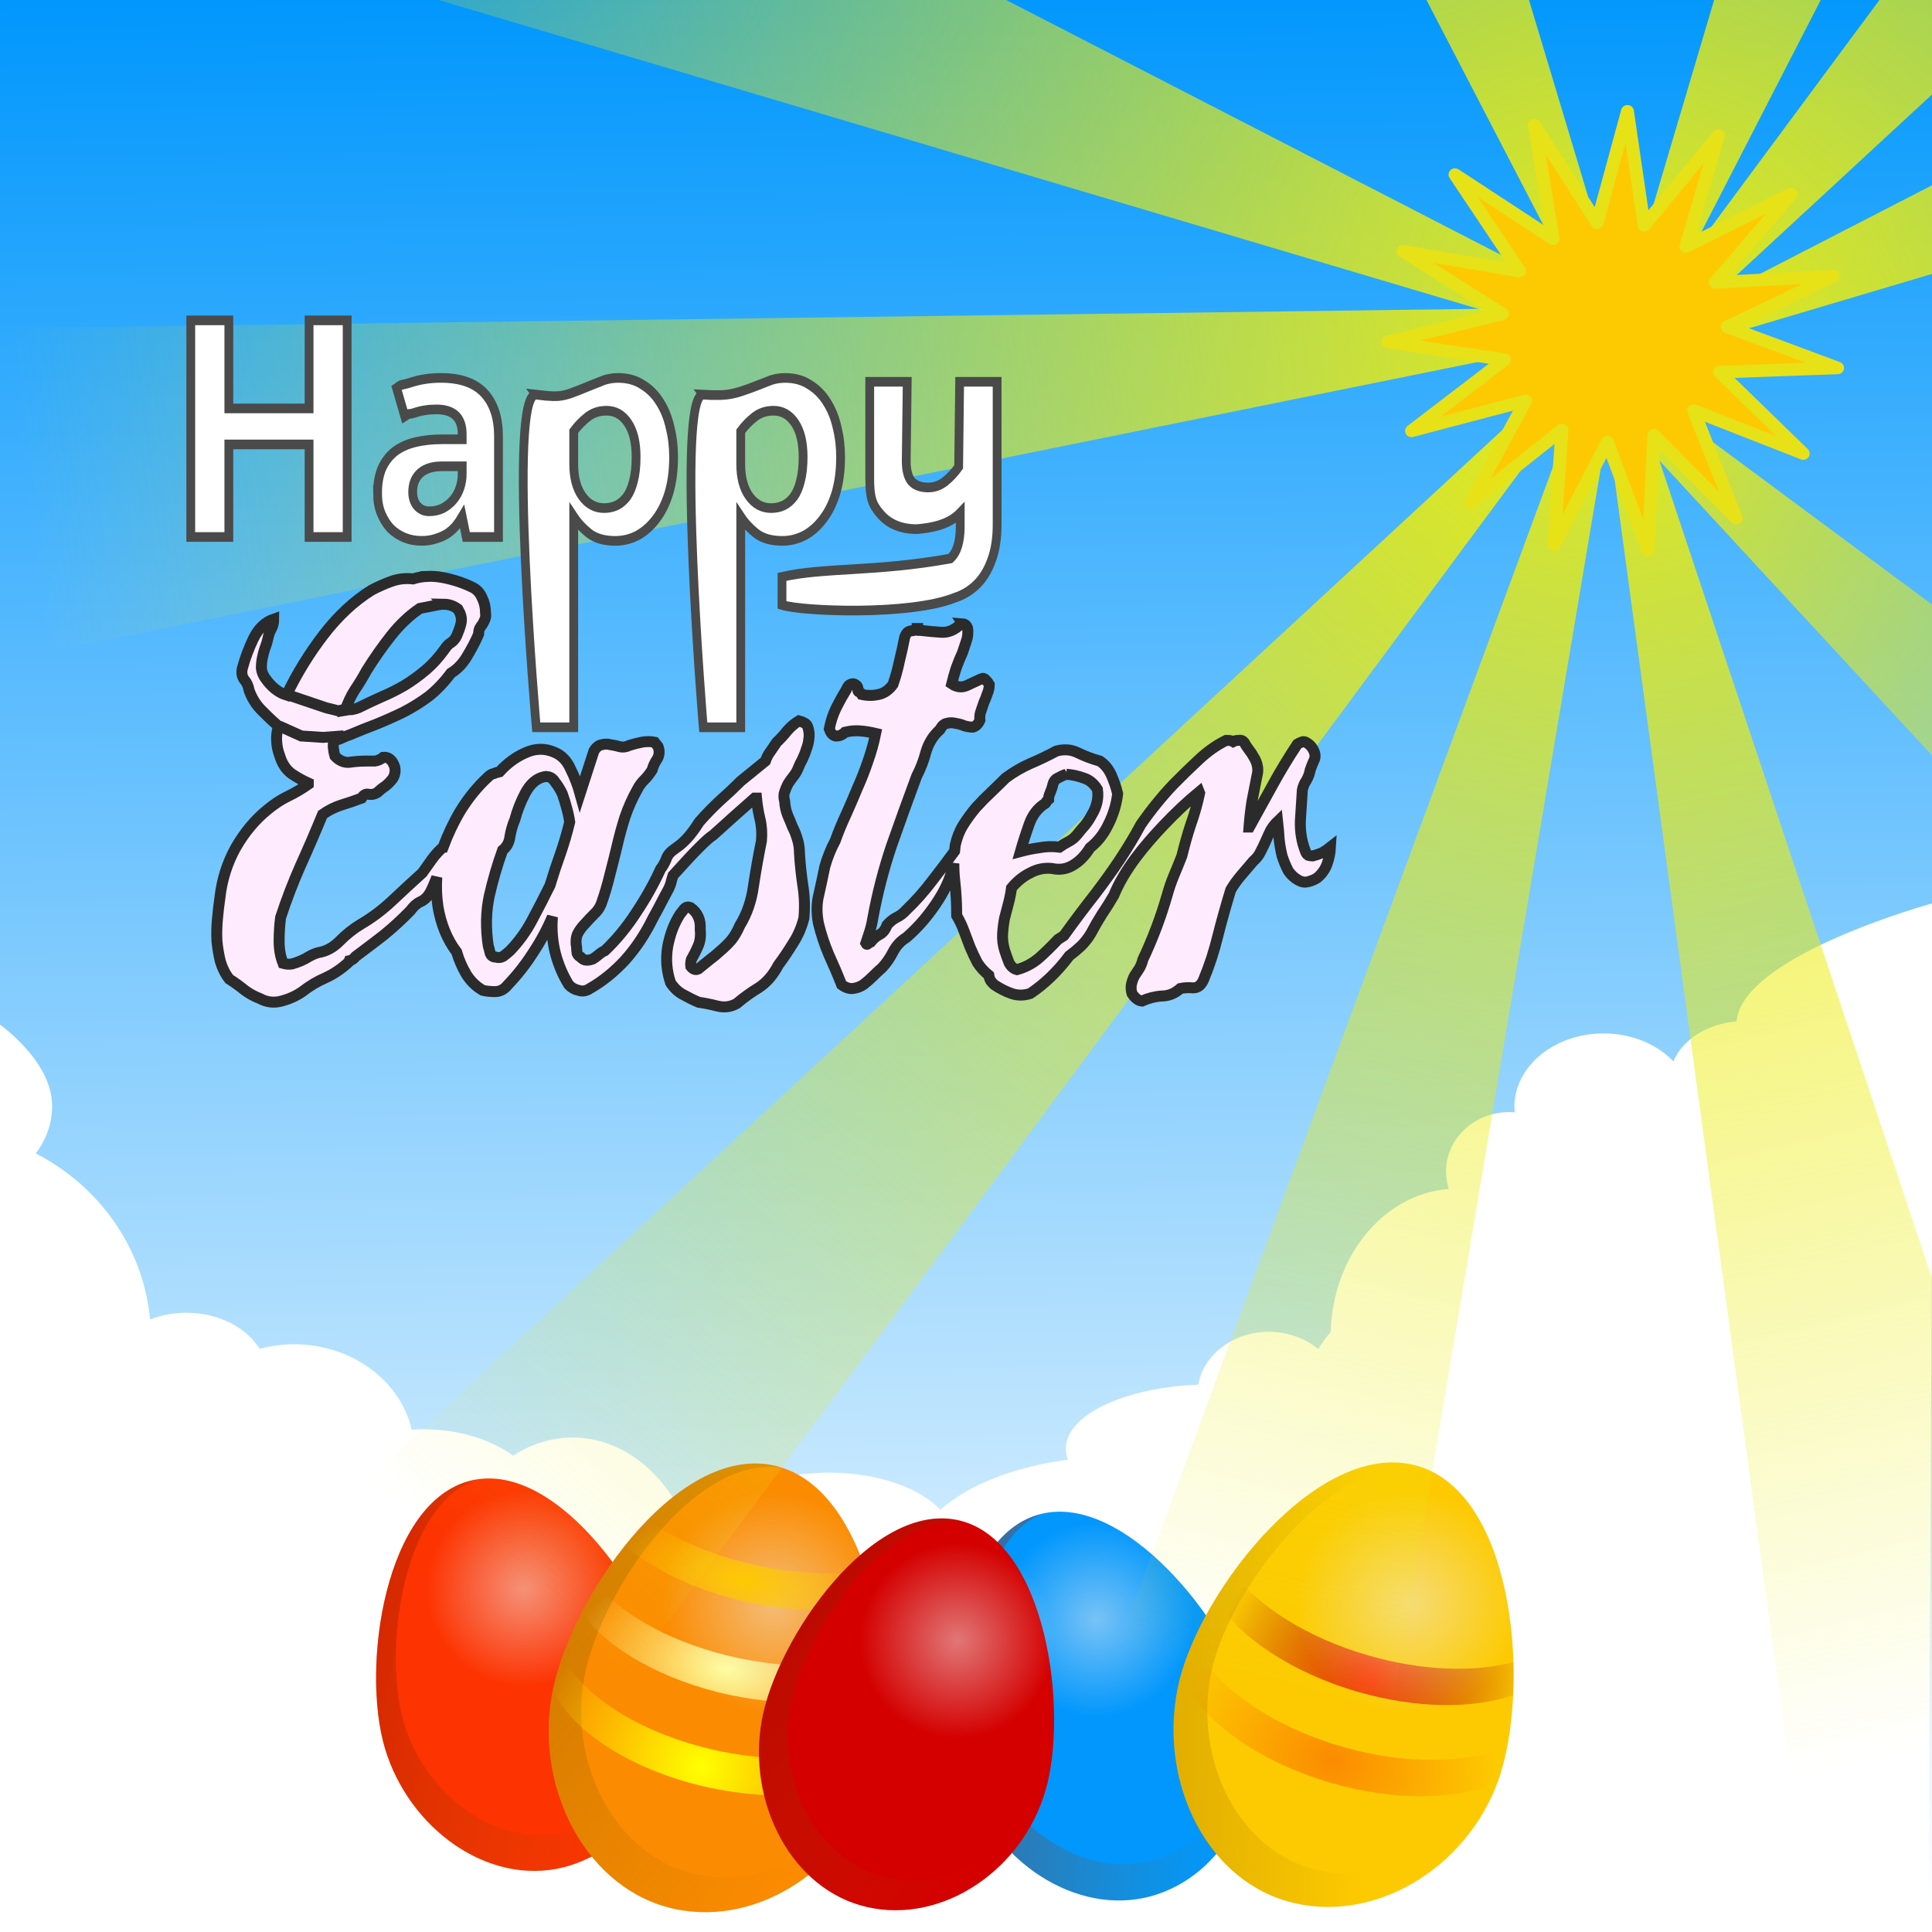 <?xml version="1.0" encoding="UTF-8"?>
<svg version="1.1" viewBox="0 0 300 300" xmlns="http://www.w3.org/2000/svg" xmlns:xlink="http://www.w3.org/1999/xlink">
<defs>
<linearGradient id="e">
<stop stop-color="#ecec0e" offset="0"/>
<stop stop-color="#ecec0e" stop-opacity="0" offset="1"/>
</linearGradient>
<linearGradient id="f" x1="-306.43" x2="-225.37" y1="1237.6" y2="1276.2" gradientTransform="translate(-124.86 -6.978)" gradientUnits="userSpaceOnUse">
<stop stop-color="#980101" offset="0"/>
<stop stop-color="#986601" stop-opacity="0" offset="1"/>
</linearGradient>
<radialGradient id="c" cx="-278.81" cy="731.76" r="23.606" gradientUnits="userSpaceOnUse">
<stop stop-color="#eee" offset="0"/>
<stop stop-color="#eee" stop-opacity="0" offset="1"/>
</radialGradient>
<linearGradient id="o" x1="-335.2" x2="-264.12" y1="1281.4" y2="1261.9" gradientUnits="userSpaceOnUse">
<stop stop-color="#986601" offset="0"/>
<stop stop-color="#986601" stop-opacity="0" offset="1"/>
</linearGradient>
<radialGradient id="h" cx="-273.64" cy="1270" r="35.331" gradientTransform="matrix(1 -.007 .006 .824 -7.609 205.92)" gradientUnits="userSpaceOnUse">
<stop stop-color="#fb8b00" offset="0"/>
<stop stop-color="#fb8b00" stop-opacity="0" offset="1"/>
</radialGradient>
<radialGradient id="g" cx="-271.29" cy="1235.3" r="33.031" gradientTransform="matrix(.997 -.084 .082 .973 -101.51 9.777)" gradientUnits="userSpaceOnUse">
<stop stop-color="#fd3301" offset="0"/>
<stop stop-color="#980101" stop-opacity="0" offset="1"/>
</radialGradient>
<linearGradient id="p" x1="-306.43" x2="-225.37" y1="1237.6" y2="1276.2" gradientTransform="translate(-24.857 -6.978)" gradientUnits="userSpaceOnUse">
<stop stop-color="#986601" offset="0"/>
<stop stop-color="#986601" stop-opacity="0" offset="1"/>
</linearGradient>
<radialGradient id="k" cx="-250.26" cy="784.5" r="35.331" gradientTransform="matrix(1 -.004 .004 1.027 -28.156 448.34)" gradientUnits="userSpaceOnUse">
<stop stop-color="#ff0" offset="0"/>
<stop stop-color="#ff0" stop-opacity="0" offset="1"/>
</radialGradient>
<radialGradient id="j" cx="-249.44" cy="757.21" r="33.031" gradientTransform="matrix(.999 -.043 .027 .628 -45.507 747.4)" gradientUnits="userSpaceOnUse">
<stop stop-color="#ff9" offset="0"/>
<stop stop-color="#ff9" stop-opacity="0" offset="1"/>
</radialGradient>
<radialGradient id="i" cx="-249.15" cy="735.43" r="27.141" gradientTransform="matrix(.999 -.055 .027 .5 -45.344 833.23)" gradientUnits="userSpaceOnUse">
<stop stop-color="#fdca01" offset="0"/>
<stop stop-color="#fdca01" stop-opacity="0" offset="1"/>
</radialGradient>
<linearGradient id="q" x1="-44.147" x2="-38.796" y1="466.41" y2="1079.1" gradientTransform="matrix(.345 0 0 .489 15.574 524.35)" gradientUnits="userSpaceOnUse">
<stop stop-color="#0197fd" offset="0"/>
<stop stop-color="#fff" offset="1"/>
</linearGradient>
<filter id="a" x="-.012" y="-.012" width="1.025" height="1.023" color-interpolation-filters="sRGB">
<feGaussianBlur stdDeviation="1.019"/>
</filter>
<linearGradient id="b" x1="245.63" x2="77.38" y1="804.57" y2="999.85" gradientTransform="translate(1.703 1.135)" gradientUnits="userSpaceOnUse" xlink:href="#e"/>
<linearGradient id="n" x1="245.63" x2="140.96" y1="804.57" y2="926.05" gradientUnits="userSpaceOnUse" xlink:href="#e"/>
<linearGradient id="d" x1="245.63" x2="62.62" y1="804.57" y2="1011.2" gradientTransform="translate(216.29 -6.812)" gradientUnits="userSpaceOnUse" xlink:href="#e"/>
<linearGradient id="m" x1="245.63" x2="93.496" y1="804.57" y2="977.11" gradientUnits="userSpaceOnUse" xlink:href="#e"/>
<linearGradient id="l" x1="245.63" x2="98.222" y1="804.57" y2="970.09" gradientUnits="userSpaceOnUse" xlink:href="#e"/>
</defs>
<g transform="translate(0 -752.36)">
<path d="m0 752.36h300v300h-300z" fill="url(#q)"/>
<g transform="matrix(.369 0 0 .369 -155 426.11)" fill="#fff">
<path d="m1233.8 1264.1s-80.736 22.005-82.959 49.86c-12.541 1.082-22.872 7.802-26.604 16.81-6.868-7.157-17.466-11.754-29.385-11.754-20.709 0-37.537 13.868-37.537 30.965 0 0.77 0.123 1.52 0.19 2.275-0.773-0.063-1.548-0.126-2.338-0.126-14.689 0-26.604 11.172-26.604 24.898 0 2.594 0.411 5.106 1.201 7.457-27.233 2.03-48.833 27.966-49.733 60.097-1.914 2.298-3.677 4.71-5.245 7.267-5.402-4.493-12.725-7.267-20.791-7.267-15.072 0-27.512 9.669-29.701 22.244-31.202 1.202-55.737 12.79-55.737 26.92 0 1.577 0.363 3.11 0.948 4.613-22.976 3.072-42.256 10.814-53.714 21.106-8.844-9.268-26.388-15.609-46.637-15.609-29.137 0-52.766 13.125-52.766 29.258 0 1.405 0.223 2.756 0.569 4.108-1.319 0.075-2.622 0.125-3.918 0.253-6.901-28.043-27.551-48.406-52.008-48.406-9.022 0-17.53 2.741-25.025 7.646-9.464-6.85-22.885-11.122-37.79-11.122-1.663 0-3.306 0.085-4.929 0.19-4.664-20.525-25.054-35.957-49.544-35.957-5.033 0-9.883 0.68-14.471 1.896-5.522-8.954-17.23-15.166-30.775-15.166-5.516 0-10.681 1.025-15.293 2.844-2.77-30.313-21.528-56.218-48.09-69.892 4.34-5.706 6.888-12.564 6.888-19.969 0-19.746-24.008-35.767-24.008-35.767l0.161 381.94 813.36 2.397 2.283-434.01z" fill="#fff"/>
</g>
<g transform="matrix(.624 -.156 .156 .624 120.57 181.7)">
<path d="m-373.29 1189.6c21.599 0.308 35.823 39.026 34.615 59.016s-17.121 36.987-35.786 36.976-33.862-18.096-34.782-38.314c-0.921-20.218 14.354-57.987 35.953-57.678z" fill="#fd3301"/>
<path d="m-373.29 1189.6c-21.599-0.308-36.89 37.469-35.969 57.688 0.921 20.218 16.148 38.302 34.812 38.312 18.665 0.011 34.573-16.979 35.781-36.969 0.092-1.52 0.083-3.164 0-4.875-1.15 18.27-15.714 33.791-32.781 33.781-17.096-0.01-31.032-16.574-31.875-35.094-0.819-17.989 12.363-51.123 31.25-52.75-0.406-0.033-0.807-0.088-1.219-0.094z" fill="url(#f)" opacity=".5"/>
<path transform="translate(-88.632 486.28)" d="m-255.21 731.76c0 13.037-10.569 23.606-23.606 23.606s-23.606-10.569-23.606-23.606 10.569-23.606 23.606-23.606 23.606 10.569 23.606 23.606z" fill="url(#c)" opacity=".5"/>
</g>
<g transform="matrix(.611 -.202 .202 .611 148.74 185.39)">
<path d="m-373.29 1189.6c21.599 0.308 35.823 39.026 34.615 59.016s-17.121 36.987-35.786 36.976-33.862-18.096-34.782-38.314c-0.921-20.218 14.354-57.987 35.953-57.678z" fill="#0197fd"/>
<path d="m-373.29 1189.6c-21.599-0.308-36.89 37.469-35.969 57.688 0.921 20.218 16.148 38.302 34.812 38.312 18.665 0.011 34.573-16.979 35.781-36.969 0.092-1.52 0.083-3.164 0-4.875-1.15 18.27-15.714 33.791-32.781 33.781-17.096-0.01-31.032-16.574-31.875-35.094-0.819-17.989 12.363-51.123 31.25-52.75-0.406-0.033-0.807-0.088-1.219-0.094z" fill="url(#f)" opacity=".5"/>
<path transform="translate(-88.632 486.28)" d="m-255.21 731.76c0 13.037-10.569 23.606-23.606 23.606s-23.606-10.569-23.606-23.606 10.569-23.606 23.606-23.606 23.606 10.569 23.606 23.606z" fill="url(#c)" opacity=".5"/>
</g>
<g transform="matrix(.685 -.266 .266 .685 -554.67 227.26)">
<g transform="matrix(.795 .607 -.607 .795 1551.6 556.85)">
<path d="m-273.29 1189.6c21.599 0.308 35.823 39.026 34.615 59.016s-17.121 36.987-35.786 36.976-33.862-18.096-34.782-38.314c-0.921-20.218 14.354-57.987 35.953-57.678z" fill="#fdca01"/>
<path d="m-273.29 1189.6c-21.599-0.308-36.89 37.469-35.969 57.688 0.921 20.218 16.148 38.302 34.812 38.312 18.665 0.011 34.573-16.979 35.781-36.969 0.092-1.52 0.083-3.164 0-4.875-1.15 18.27-15.714 33.791-32.781 33.781-17.096-0.01-31.032-16.574-31.875-35.094-0.819-17.989 12.363-51.123 31.25-52.75-0.406-0.033-0.807-0.088-1.219-0.094z" fill="url(#o)" opacity=".5"/>
<path d="m-308.76 1238.4c-0.351 2.603-0.516 5.079-0.5 7.375 5.885 7.761 20.166 13.219 36.844 13.219 14.223 0 26.704-3.951 33.719-9.938 0.01-0.145 0.022-0.292 0.031-0.438 0.138-2.276 0.063-4.792-0.188-7.469-7.039 5.921-19.432 9.844-33.562 9.844-16.225 0-30.18-5.166-36.344-12.594z" fill="url(#h)"/>
<path d="m-304.73 1222.1c-0.757 2.122-1.424 4.259-2 6.375 6.888 6.279 19.675 10.469 34.312 10.469 12.989 0 24.504-3.302 31.75-8.438-0.534-2.23-1.149-4.495-1.875-6.75-7.279 4.421-17.969 7.188-29.875 7.188-13.328 0-25.109-3.478-32.312-8.844z" fill="url(#g)"/>
<path transform="translate(11.368 486.28)" d="m-255.21 731.76c0 13.037-10.569 23.606-23.606 23.606s-23.606-10.569-23.606-23.606 10.569-23.606 23.606-23.606 23.606 10.569 23.606 23.606z" fill="url(#c)" opacity=".5"/>
</g>
</g>
<g transform="matrix(.719 .153 -.153 .719 498.81 166.44)">
<path d="m-273.29 1189.6c21.599 0.308 35.823 39.026 34.615 59.016s-17.121 36.987-35.786 36.976-33.862-18.096-34.782-38.314c-0.921-20.218 14.354-57.987 35.953-57.678z" fill="#fb8b00"/>
<path d="m-273.29 1189.6c-21.599-0.308-36.89 37.469-35.969 57.688 0.921 20.218 16.148 38.302 34.812 38.312 18.665 0.011 34.573-16.979 35.781-36.969 0.092-1.52 0.083-3.164 0-4.875-1.15 18.27-15.714 33.791-32.781 33.781-17.096-0.01-31.032-16.574-31.875-35.094-0.819-17.989 12.363-51.123 31.25-52.75-0.406-0.033-0.807-0.088-1.219-0.094z" fill="url(#p)" opacity=".5"/>
<path d="m-308.76 1238.4c-0.351 2.603-0.516 5.079-0.5 7.375 5.885 7.761 20.166 13.219 36.844 13.219 14.223 0 26.704-3.951 33.719-9.938 0.01-0.145 0.022-0.292 0.031-0.438 0.138-2.276 0.063-4.792-0.188-7.469-7.039 5.921-19.432 9.844-33.562 9.844-16.225 0-30.18-5.166-36.344-12.594z" fill="url(#k)"/>
<path d="m-304.73 1222.1c-0.757 2.122-1.424 4.259-2 6.375 6.888 6.279 19.675 10.469 34.312 10.469 12.989 0 24.504-3.302 31.75-8.438-0.534-2.23-1.149-4.495-1.875-6.75-7.279 4.421-17.969 7.188-29.875 7.188-13.328 0-25.109-3.478-32.312-8.844z" fill="url(#j)"/>
<path transform="translate(11.368 486.28)" d="m-255.21 731.76c0 13.037-10.569 23.606-23.606 23.606s-23.606-10.569-23.606-23.606 10.569-23.606 23.606-23.606 23.606 10.569 23.606 23.606z" fill="url(#c)" opacity=".5"/>
<path d="m-297.17 1206.4c-1.269 2.002-2.44 4.129-3.531 6.312 7.201 3.888 17.219 6.281 28.281 6.281 9.947 0 19.032-1.937 26-5.156-1.05-2.267-2.201-4.474-3.438-6.562-6.407 2.359-14.185 3.719-22.562 3.719-9.366 0-17.96-1.705-24.75-4.594z" fill="url(#i)"/>
</g>
<g transform="matrix(.627 .142 -.142 .627 552 295.6)">
<path d="m-373.29 1189.6c21.599 0.308 35.823 39.026 34.615 59.016s-17.121 36.987-35.786 36.976-33.862-18.096-34.782-38.314c-0.921-20.218 14.354-57.987 35.953-57.678z" fill="#d40000"/>
<path d="m-373.29 1189.6c-21.599-0.308-36.89 37.469-35.969 57.688 0.921 20.218 16.148 38.302 34.812 38.312 18.665 0.011 34.573-16.979 35.781-36.969 0.092-1.52 0.083-3.164 0-4.875-1.15 18.27-15.714 33.791-32.781 33.781-17.096-0.01-31.032-16.574-31.875-35.094-0.819-17.989 12.363-51.123 31.25-52.75-0.406-0.033-0.807-0.088-1.219-0.094z" fill="url(#f)" opacity=".5"/>
<path transform="translate(-88.632 486.28)" d="m-255.21 731.76c0 13.037-10.569 23.606-23.606 23.606s-23.606-10.569-23.606-23.606 10.569-23.606 23.606-23.606 23.606 10.569 23.606 23.606z" fill="url(#c)" opacity=".5"/>
</g>
<path transform="matrix(.743 .669 -.669 .743 615.15 35.494)" d="m240.13 812.8-195.28 180.52 45.415 28.952 152.71-206.07z" fill="url(#b)" fill-rule="evenodd" filter="url(#a)"/>
<path transform="matrix(.954 .301 -.301 .954 264.4 -47.925)" d="m240.13 812.8-195.28 180.52 45.415 28.952 152.71-206.07z" fill="url(#b)" fill-rule="evenodd" filter="url(#a)"/>
<g transform="scale(.955 1.048)" fill="#fff" stroke="#4a4a4a" stroke-width="1.429">
<g stroke="#4a4a4a">
<g fill="#fff" stroke="#4a4a4a" stroke-width="1.429">
<path d="m50.256 783.75h-13.048v13.715h-6.191v-32.096h6.191v13.048h13.048v-13.048h6.191v32.096h-6.191v-13.715z"/>
<path d="m75.151 786.99h-3.286c-1.524 0-2.699 0.333-3.524 1s-1.238 1.603-1.238 2.81c0 0.857 0.254 1.556 0.762 2.095 0.508 0.508 1.143 0.762 1.905 0.762 0.794 0 1.524-0.143 2.191-0.429 0.667-0.317 1.238-0.73 1.714-1.238s0.841-1.095 1.095-1.762c0.254-0.667 0.381-1.365 0.381-2.095zm-13.762 4c0-1.46 0.238-2.699 0.714-3.714 0.508-1.016 1.206-1.841 2.095-2.476 0.921-0.635 2.032-1.095 3.333-1.381 1.302-0.286 2.762-0.429 4.381-0.429h3.238v-0.762c0-2.445-1.397-3.667-4.191-3.667-1.302 0-2.508 0.175-3.619 0.524-1.079 0.317-0.513-0.109-1.529 0.494l-1.333-4.191c0.984-0.667 0.64-0.335 2.195-0.78 1.556-0.476 3.222-0.714 5-0.714 3.206 0 5.572 0.762 7.095 2.286 1.524 1.524 2.286 3.651 2.286 6.381v14.905h-5.238l-0.667-3c-0.286 0.444-0.619 0.889-1 1.333-0.381 0.413-0.841 0.794-1.381 1.143-0.54 0.317-1.159 0.571-1.857 0.762-0.698 0.222-1.492 0.333-2.381 0.333-0.984 0-1.905-0.159-2.762-0.476s-1.619-0.778-2.286-1.381c-0.635-0.635-1.143-1.381-1.524-2.238-0.381-0.857-0.571-1.841-0.571-2.952z"/>
<path d="m93.286 786.66c0 2 0.46 3.587 1.381 4.762s2.111 1.762 3.571 1.762c0.698 0 1.365-0.127 2-0.381 0.635-0.286 1.19-0.714 1.667-1.286 0.476-0.603 0.841-1.381 1.095-2.333 0.286-0.984 0.429-2.175 0.429-3.571 0-2.159-0.444-3.841-1.333-5.048-0.889-1.206-2.048-1.81-3.476-1.81-1.175 0-2.191 0.302-3.048 0.905s-1.619 1.317-2.286 2.143zm-6.095-10.282c4.764 0.498 4.03 0.349 11-2.147 0.73-0.222 1.508-0.333 2.333-0.333 1.524 0 2.841 0.333 3.953 1 1.143 0.635 2.079 1.492 2.81 2.571 0.762 1.079 1.317 2.333 1.667 3.762 0.381 1.397 0.571 2.857 0.571 4.381 0 2-0.254 3.778-0.762 5.333-0.508 1.524-1.206 2.81-2.095 3.857-0.857 1.048-1.857 1.857-3 2.429-1.143 0.54-2.349 0.81-3.619 0.81-1.778 0-3.191-0.365-4.238-1.095-1.016-0.73-1.857-1.556-2.524-2.476v31.187h-6.095s-4.764-49.777 0-49.278z"/>
<path d="m120.44 786.66c0 2 0.46 3.587 1.381 4.762s2.111 1.762 3.571 1.762c0.698 0 1.365-0.127 2-0.381 0.635-0.286 1.19-0.714 1.667-1.286 0.476-0.603 0.841-1.381 1.095-2.333 0.286-0.984 0.429-2.175 0.429-3.571 0-2.159-0.444-3.841-1.333-5.048-0.889-1.206-2.048-1.81-3.476-1.81-1.175 0-2.191 0.302-3.048 0.905-0.857 0.603-1.619 1.317-2.286 2.143zm-6.095-10.282c4.495 0.206 4.855 0.054 11-2.147 0.73-0.222 1.508-0.333 2.333-0.333 1.524 0 2.841 0.333 3.953 1 1.143 0.635 2.079 1.492 2.81 2.571 0.762 1.079 1.317 2.333 1.667 3.762 0.381 1.397 0.571 2.857 0.571 4.381 0 2-0.254 3.778-0.762 5.333-0.508 1.524-1.206 2.81-2.095 3.857-0.857 1.048-1.857 1.857-3 2.429-1.143 0.54-2.349 0.81-3.619 0.81-1.778 0-3.191-0.365-4.238-1.095-1.016-0.73-1.857-1.556-2.524-2.476v31.187h-6.095s-4.495-49.485 0-49.278z"/>
<path d="m156.13 793.9c-1.829 1.75-4.666 2.219-7.035 2.403-2.54 0-4.508-0.73-5.905-2.191-1.397-1.46-1.775-2.467-1.775-5.356v-14.286h6.095l-0.16 11.613c-0.02 1.46 0.286 2.508 0.857 3.143 0.603 0.603 1.508 0.905 2.714 0.905 1.016 0 1.937-0.302 2.762-0.905 0.825-0.603 1.556-1.317 2.191-2.143l0.16-12.613h6.095v21.143c0 2.063-0.302 3.825-0.905 5.286-0.571 1.46-1.365 2.651-2.381 3.571-1.016 0.921-2.222 1.587-3.619 2-7.256 2.65-24.769 2.038-28.076 1.069l3e-3 -4.16c6.829-1.44 15.198-0.714 27.359-2.719 1.079-0.889 1.619-2.476 1.619-4.762z"/>
</g>
</g>
</g>
<path d="m240.13 812.8-195.28 180.52 45.415 28.952 152.71-206.07z" fill="url(#b)" fill-rule="evenodd" filter="url(#a)"/>
<g stroke="#2b2b2b">
<g transform="scale(.887 1.128)" fill="#ffebfd" stroke-width="1.7">
<path transform="matrix(1.128 0 0 .887 0 667.03)" d="m66.365 89.402c-0.779 0.033-1.538 0.163-2.279 0.391-1.175-0.13-2.298 6.57e-4 -3.371 0.391-1.073 0.39-2.096 0.843-3.066 1.363-2.708 1.69-5.186 3.997-7.434 6.922-2.248 2.925-4.162 6.045-5.746 9.359-1.277-0.39-2.402-1.299-3.373-2.728-0.307-0.455-0.484-0.943-0.535-1.463 0-0.52 0.05-1.041 0.152-1.561 0.102-0.52 0.23-1.006 0.383-1.461 0.204-0.52 0.359-1.008 0.461-1.463 0.102-0.585 0.28-1.106 0.535-1.56 0.255-0.455 0.385-0.974 0.385-1.559-1.328 0.455-2.376 1.462-3.143 3.022-0.715 1.495-1.277 2.99-1.685 4.484-0.204 0.715-0.129 1.334 0.229 1.853 0.409 0.455 0.665 1.006 0.768 1.656 0.409 1.17 1.02 2.179 1.838 3.023 0.817 0.845 1.636 1.625 2.453 2.34l0.23 0.389c-0.204 0.715-0.282 1.462-0.23 2.242 0.051 0.78 0.204 1.495 0.459 2.144 0.358 1.235 0.971 2.178 1.84 2.828 0.869 0.585 1.737 1.073 2.606 1.463v0.195c-1.022 0.715-2.07 1.332-3.143 1.852-1.073 0.52-2.119 1.202-3.141 2.047-1.941 1.56-3.603 3.542-4.982 5.947-1.328 2.405-2.145 5.004-2.451 7.799-0.153 1.04-0.281 2.147-0.383 3.316-0.102 1.105-0.129 2.209-0.078 3.314 0.102 1.105 0.282 2.177 0.537 3.217 0.307 1.04 0.766 1.95 1.379 2.731 0.817 0.52 1.584 1.071 2.299 1.656 0.766 0.585 1.585 1.04 2.453 1.365 1.073 0.585 2.196 0.716 3.371 0.391 1.226-0.325 2.299-0.813 3.219-1.463 1.175-0.91 2.375-1.625 3.602-2.144 1.277-0.585 2.48-1.398 3.603-2.438l0.076-0.195c0.358-0.065 0.69-0.292 0.996-0.682 1.482-1.105 2.937-2.209 4.367-3.314 1.431-1.17 2.81-2.438 4.139-3.803 0.46-0.65 0.971-1.105 1.533-1.365 0.613-0.26 1.123-0.748 1.531-1.463 0.397-0.781 0.726-1.562 1.022-2.344-0.104 1.459-0.051 2.954 0.168 4.488 0.46 2.795 1.431 5.167 2.912 7.117 0.358 1.235 0.867 2.405 1.531 3.51 0.664 1.04 1.508 1.853 2.529 2.438 0.562 0.13 1.201 0.195 1.916 0.195 0.766 0 1.43-0.357 1.992-1.072 1.431-1.495 2.708-3.12 3.832-4.875 1.175-1.755 2.196-3.639 3.064-5.654-0.153 1.95 0.001 3.834 0.461 5.654 0.46 1.755 1.149 3.38 2.068 4.875 0.409 0.455 0.92 0.747 1.533 0.877 0.613 0.195 1.2 0.097 1.762-0.293 1.941-1.105 3.756-2.567 5.441-4.387 1.686-1.885 3.116-4.029 4.291-6.434 0.613-1.105 1.202-2.209 1.764-3.314 0.567-1.081 0.928-1.526 1.19-2.719l0.213-0.695c3.459-3.846 5.386-5.76 6.207-6.238 2.146-1.95 4.292-3.867 6.438-5.752h0.307c0.102 1.105 0.28 2.177 0.535 3.217 0.255 1.04 0.333 2.177 0.23 3.412-0.46 2.275-0.869 4.582-1.227 6.922-0.307 2.34-1.021 4.42-2.144 6.24-0.358 0.845-0.792 1.592-1.303 2.242-0.511 0.585-1.073 1.136-1.686 1.656-0.562 0.52-1.151 1.008-1.764 1.463l-1.686 1.365c-0.409 0.195-0.793 0.064-1.15-0.391-0.051-0.325-0.024-0.682 0.078-1.072 0.409-0.715 0.766-1.43 1.072-2.144s0.409-1.56 0.307-2.535c0.102-1.495-0.409-2.632-1.533-3.412-0.358-0.13-0.664-0.065-0.92 0.195l-0.689 0.877c-0.92 1.43-1.558 3.12-1.916 5.07-0.307 1.885-0.152 3.737 0.461 5.557 0.562 0.845 1.226 1.464 1.992 1.853 0.817 0.455 1.609 0.845 2.375 1.17 0.92 0.13 1.89 0.324 2.912 0.584 1.073 0.26 2.069 0.129 2.988-0.391 1.073-0.91 2.198-1.721 3.373-2.436 1.226-0.78 2.247-1.95 3.064-3.51 0.817-1.105 1.584-2.244 2.299-3.414 0.766-1.17 1.328-2.469 1.686-3.898 0.153-1.69 0.103-3.348-0.152-4.973-0.255-1.69-0.435-3.38-0.537-5.07 0-0.78-0.102-1.495-0.307-2.144-0.204-0.715-0.459-1.364-0.766-1.949-0.255-0.65-0.51-1.267-0.766-1.852-0.255-0.65-0.41-1.367-0.461-2.147-0.153-0.585-0.153-1.071 0-1.461 0.153-0.455 0.333-0.878 0.537-1.268 0.255-0.39 0.537-0.78 0.844-1.17 0.307-0.39 0.536-0.78 0.689-1.17 0.204-0.52 0.434-1.008 0.689-1.463 0.255-0.52 0.46-1.041 0.613-1.561 0.204-0.52 0.332-1.039 0.383-1.559 0.102-0.585 0.05-1.204-0.154-1.853-0.102-0.325-0.307-0.552-0.613-0.682-0.255-0.13-0.51-0.228-0.766-0.293-0.664 0.39-1.278 0.911-1.84 1.561-0.511 0.65-1.047 1.234-1.609 1.754-0.358 0.52-0.69 1.008-0.996 1.463-0.307 0.39-0.561 0.878-0.766 1.463l-3.832 3.119c-0.971 0.975-2.044 1.982-3.219 3.022-1.124 1.04-2.197 2.147-3.219 3.316-2.777 4.414-4.16 3.79-5.004 5.459-0.255 0.715-0.587 1.332-0.996 1.852-1.073 2.34-2.35 4.614-3.832 6.824-1.431 2.21-3.04 4.16-4.828 5.85-0.307 0.13-0.611 0.326-0.918 0.586-0.307 0.26-0.613 0.487-0.92 0.682-0.307 0.13-0.638 0.195-0.996 0.195-0.307 0-0.613-0.161-0.92-0.486-0.255-0.13-0.435-0.326-0.537-0.586-0.051-0.325-0.076-0.617-0.076-0.877-0.153-0.845-0.103-1.56 0.152-2.144 0.307-0.585 0.691-1.106 1.15-1.56 0.46-0.52 0.919-1.008 1.379-1.463 0.511-0.455 0.895-1.006 1.15-1.656 0.511-1.43 0.945-2.894 1.303-4.389 0.409-1.56 0.791-3.087 1.148-4.582 0.358-1.56 0.767-3.054 1.227-4.484 0.511-1.495 1.15-2.924 1.916-4.289 0.307-0.585 0.664-1.073 1.072-1.463 0.409-0.39 0.818-0.909 1.227-1.559 0.153-0.585 0.408-1.138 0.766-1.658 0.358-0.585 0.41-1.234 0.154-1.949l-0.537-0.684c-0.664-0.13-1.328-0.13-1.992 0-0.664 0.13-1.303 0.293-1.916 0.488-0.511 0.26-1.022 0.325-1.533 0.195-0.46-0.13-0.919-0.228-1.379-0.293-0.46-0.13-0.919-0.13-1.379 0-0.46 0.065-0.869 0.39-1.227 0.975l-2.144 6.629c-0.358-1.3-0.844-2.566-1.457-3.801-0.562-1.3-1.405-2.178-2.529-2.633-1.482-0.65-2.989-0.617-4.521 0.098-1.482 0.65-2.809 1.624-3.984 2.924-0.307 0.065-0.613 0.163-0.92 0.293-0.307 0.065-0.586 0.228-0.842 0.488-1.635 1.495-3.092 3.281-4.369 5.361-1.049 1.78-1.918 3.635-2.631 5.557h-0.012c-0.664 0.585-1.253 1.236-1.764 1.951-0.46 0.65-0.944 1.332-1.455 2.047-1.584 1.43-3.168 2.892-4.752 4.387-1.533 1.43-3.142 2.632-4.828 3.607-1.175 0.715-2.273 1.593-3.295 2.633-0.971 0.975-2.069 1.559-3.295 1.754-0.46 0.13-0.919 0.326-1.379 0.586-0.409 0.26-0.843 0.487-1.303 0.682-0.46 0.195-0.921 0.358-1.381 0.488-0.46 0.065-0.919 0.032-1.379-0.098-0.409-1.04-0.613-2.177-0.613-3.412 0-1.3 0.077-2.535 0.23-3.705 0.92-2.795 1.94-5.459 3.064-7.994 1.175-2.6 2.325-5.264 3.449-7.994 0.92-0.65 1.89-1.138 2.912-1.463 1.073-0.325 2.121-0.682 3.143-1.072 0.307-0.52 0.689-0.716 1.148-0.586 0.46 0.065 0.894-0.031 1.303-0.291 0.409-0.39 0.818-0.717 1.227-0.977 0.409-0.325 0.793-0.715 1.15-1.17 0.358-0.585 0.458-1.202 0.305-1.852-0.358-1.04-0.944-1.528-1.762-1.463-0.409 0.325-0.843 0.521-1.303 0.586h-1.379c-0.869 0-1.737 0.065-2.606 0.195-0.817 0.065-1.558-0.262-2.223-0.977-0.102-0.325-0.179-0.715-0.23-1.17-0.051-0.52-0.026-0.943 0.076-1.268 0.511-0.065 0.945-0.194 1.303-0.389 0.409-0.195 0.818-0.358 1.227-0.488 1.379-0.585 2.759-1.136 4.139-1.656 1.431-0.585 2.81-1.204 4.139-1.853 1.379-0.715 2.682-1.528 3.908-2.438 1.226-0.975 2.374-2.178 3.447-3.607 0.971-0.585 1.789-1.428 2.453-2.533 0.715-1.17 1.329-2.34 1.84-3.51 0-0.325 0.05-0.619 0.152-0.879 0.153-0.26 0.306-0.487 0.459-0.682 0.153-0.26 0.283-0.519 0.385-0.779 0.102-0.26 0.127-0.587 0.076-0.977 0-0.845-0.179-1.625-0.537-2.34-0.307-0.715-0.766-1.234-1.379-1.559-1.431-0.715-2.988-1.236-4.674-1.56-0.817-0.162-1.617-0.228-2.397-0.195zm2.568 4.32c0.766 0.012 1.476 0.263 2.127 0.75l0.307 0.584c0.255 0.585 0.306 1.171 0.152 1.756-0.153 0.585-0.358 1.169-0.613 1.754-0.204 0.455-0.484 0.812-0.842 1.072-0.358 0.195-0.69 0.522-0.996 0.977-0.92 1.3-1.917 2.405-2.99 3.314-1.073 0.91-2.196 1.723-3.371 2.438-1.124 0.65-2.299 1.234-3.525 1.754-1.175 0.52-2.35 1.073-3.525 1.658-0.307 0.13-0.638 0.228-0.996 0.293-0.358 0-0.715 0.031-1.072 0.096 0.358-1.105 0.842-2.144 1.455-3.119 0.664-0.975 1.278-1.982 1.84-3.022 1.175-1.885 2.428-3.673 3.756-5.363 1.379-1.755 2.885-3.184 4.519-4.289 0.971-0.195 1.968-0.391 2.99-0.586 0.268-0.049 0.53-0.07 0.785-0.066zm80.506 3.053c-0.109-0.008-0.228 0.005-0.355 0.037-0.92 0.91-1.915 1.333-2.988 1.268-1.022-0.065-2.095-0.163-3.219-0.293-0.102-0.065-0.204-0.065-0.307 0-0.102 0.065-0.152-0.033-0.152-0.293h-0.076v0.195h0.076c-0.358 0.065-0.742 0.13-1.15 0.195-0.358 0.065-0.637 0.357-0.842 0.877-0.255 1.3-0.537 2.568-0.844 3.803-0.255 1.235-0.587 2.438-0.996 3.607-0.613 0.845-1.354 1.366-2.223 1.56s-1.737 0.195-2.606 0c-0.102-0.195-0.255-0.326-0.459-0.391-0.153-0.065-0.205-0.261-0.154-0.586-0.051-0.26-0.153-0.421-0.307-0.486-0.153-0.13-0.306-0.195-0.459-0.195-0.255 0-0.485 0.098-0.689 0.293-0.153 0.195-0.281 0.422-0.383 0.682-0.562 0.91-1.099 1.886-1.609 2.926-0.46 0.975-0.792 2.014-0.996 3.119 0.204 0.585 0.509 0.942 0.918 1.072 0.562 0.065 1.073-0.129 1.533-0.584 0.817-0.195 1.609-0.26 2.375-0.195s1.56 0.194 2.377 0.389c-0.307 1.495-0.716 2.959-1.227 4.389-0.46 1.365-0.996 2.729-1.609 4.094-0.562 1.365-1.149 2.731-1.762 4.096-0.613 1.3-1.177 2.664-1.688 4.094-0.664 1.235-1.201 2.568-1.609 3.998-0.307 1.495-0.611 2.924-0.918 4.289-0.358 1.365-0.385 2.86-0.078 4.484 0.409 1.69 0.945 3.315 1.609 4.875 0.715 1.56 1.381 3.12 1.994 4.68 0.613 0.455 1.2 0.649 1.762 0.584s1.099-0.259 1.609-0.584c0.511-0.39 0.995-0.813 1.455-1.268 0.511-0.52 0.997-0.975 1.457-1.365 0.664-0.715 1.226-1.528 1.686-2.438 0.511-0.975 1.2-1.722 2.068-2.242 1.89-1.625 3.577-3.607 5.059-5.947 1.115-1.749 1.887-3.602 2.326-5.557-8e-3 0.877 0.032 1.755 0.131 2.633 0.204 1.755 0.307 3.574 0.307 5.459 0.46 0.78 0.844 1.593 1.15 2.438 0.307 0.78 0.613 1.593 0.92 2.438 0.358 0.845 0.74 1.658 1.148 2.438 0.46 0.715 1.048 1.364 1.764 1.949 0.051 0.325 0.153 0.617 0.307 0.877 0.153 0.195 0.331 0.391 0.535 0.586 0.869 0.585 1.762 1.04 2.682 1.365 0.92 0.325 1.89 0.325 2.912 0 1.073-0.715 2.121-1.56 3.143-2.535 1.073-1.04 2.044-2.144 2.912-3.314 0.613-0.455 1.202-0.943 1.764-1.463 0.613-0.585 1.148-1.267 1.607-2.047 0.511-0.975 1.074-1.951 1.688-2.926 0.664-0.975 1.276-1.949 1.838-2.924 1.655-4.035 4.696-7.677 7.662-10.822 1.839-1.95 3.704-3.704 5.594-5.264l0.076 0.193c-0.358 1.69-0.817 3.315-1.379 4.875-0.511 1.56-0.97 3.185-1.379 4.875-0.409 1.04-0.818 2.047-1.227 3.022-0.409 0.975-0.766 2.016-1.072 3.121-0.971 3.38-2.223 6.694-3.756 9.943-0.102 0.455-0.28 0.91-0.535 1.365l-0.768 1.17c-0.204 0.39-0.357 0.813-0.459 1.268-0.102 0.455-0.077 0.943 0.076 1.463 0.46 0.715 0.971 1.105 1.533 1.17 1.022-0.455 2.043-0.716 3.064-0.781 1.073 0 2.044-0.39 2.912-1.17 0.613-0.13 1.277-0.161 1.992-0.096 0.715 0 1.252-0.423 1.609-1.268 0.92-2.21 1.661-4.486 2.223-6.826 0.613-2.405 1.277-4.775 1.992-7.115 0.46-0.78 0.996-1.527 1.609-2.242 0.664-0.78 1.303-1.529 1.916-2.244 0.46-0.39 0.817-0.843 1.072-1.363 0.307-0.585 0.588-1.171 0.844-1.756 0.255-0.585 0.51-1.136 0.766-1.656 0.307-0.52 0.666-0.975 1.074-1.365 0.102 0.91 0.177 1.819 0.229 2.728 0.102 0.91 0.257 1.788 0.461 2.633 0.255 0.78 0.562 1.527 0.92 2.242 0.409 0.65 0.97 1.171 1.686 1.56 0.46 0.26 0.944 0.325 1.455 0.195s0.972-0.326 1.381-0.586c0.715-0.585 1.225-1.3 1.531-2.144 0.307-0.845 0.486-1.723 0.537-2.633-0.409 0.325-0.843 0.617-1.303 0.877-0.46 0.195-0.944 0.358-1.455 0.488-0.204 0-0.436-0.033-0.691-0.098-0.204-0.13-0.357-0.357-0.459-0.682-0.562-1.43-0.817-2.99-0.766-4.68 0.102-1.69 0.204-3.282 0.307-4.777 0.102-0.52 0.305-1.008 0.611-1.463 0.307-0.52 0.511-1.071 0.613-1.656 0.153-0.455 0.333-0.91 0.537-1.365 0.255-0.455 0.281-0.943 0.076-1.463-0.255-0.65-0.69-1.138-1.303-1.463-0.255-0.13-0.485-0.13-0.689 0-0.204 0.065-0.409 0.163-0.613 0.293-1.379 2.08-2.657 4.193-3.832 6.338-1.175 2.145-2.375 4.321-3.602 6.531h-0.076c0.102-1.365 0.257-2.698 0.461-3.998l0.766-3.898c0.153-0.585 0.178-1.106 0.076-1.561-0.102-0.52-0.282-0.975-0.537-1.365-0.204-0.39-0.459-0.78-0.766-1.17-0.307-0.39-0.561-0.78-0.766-1.17-0.204-0.26-0.486-0.358-0.844-0.293-0.307 0-0.586 0.065-0.842 0.195-0.204-0.13-0.563-0.195-1.074-0.195-1.482 0.715-2.912 1.724-4.291 3.023-1.328 1.235-2.631 2.503-3.908 3.803-1.788 1.885-3.475 3.963-5.059 6.238-2.061 3.834-4.301 7.102-7.047 10.725-1.584 2.015-3.22 4.191-4.906 6.531l-0.918 0.586c-0.971 1.04-1.968 2.014-2.99 2.924-1.022 0.845-2.145 1.431-3.371 1.756-0.511-0.13-0.92-0.487-1.227-1.072-0.255-0.65-0.485-1.299-0.689-1.949-0.255-0.845-0.358-1.69-0.307-2.535 0.051-0.845 0.153-1.658 0.307-2.438l0.613-2.34c0.204-0.78 0.357-1.56 0.459-2.34 0.869-1.04 1.839-1.82 2.912-2.34 1.073-0.585 2.198-0.814 3.373-0.684 1.175 0.26 2.248 0.099 3.219-0.486 1.022-0.585 1.915-1.496 2.682-2.731 1.175-0.91 2.121-2.112 2.836-3.607 0.766-1.495 1.251-3.087 1.455-4.777-0.255-1.04-0.587-2.014-0.996-2.924-0.409-0.91-0.995-1.625-1.762-2.144-1.175-0.325-2.3-0.748-3.373-1.268-1.022-0.52-2.145-0.618-3.371-0.293-1.328 0.715-2.683 1.364-4.062 1.949-1.328 0.585-2.604 1.332-3.83 2.242-0.715 0.715-1.481 1.464-2.299 2.244-0.766 0.715-1.534 1.495-2.301 2.34-0.715 0.845-1.379 1.754-1.992 2.728-0.562 0.91-0.969 1.949-1.225 3.119-0.043 0.306-0.07 0.612-0.1 0.918-1.148 1.574-2.315 3.123-3.508 4.641-1.226 1.625-2.556 3.119-3.986 4.484-0.46 0.52-0.969 0.91-1.531 1.17-0.511 0.26-0.997 0.65-1.457 1.17-0.255 0.715-0.638 1.203-1.148 1.463-0.511 0.26-0.972 0.65-1.381 1.17-0.153 0.065-0.306 0.161-0.459 0.291-0.102 0.13-0.204 0.097-0.307-0.098 0.204-0.65 0.409-1.267 0.613-1.852 0.204-0.65 0.357-1.299 0.459-1.949 0.715-3.9 1.686-7.671 2.912-11.311 1.277-3.64 2.58-7.246 3.908-10.82 0.613-1.17 1.099-2.438 1.457-3.803 0.409-1.365 1.125-2.502 2.147-3.412 0.307-0.585 0.664-0.91 1.072-0.975 0.46-0.13 0.919-0.13 1.379 0 0.46 0.065 0.919 0.194 1.379 0.389 0.46 0.13 0.894 0.195 1.303 0.195 0.46-0.13 0.819-0.487 1.074-1.072-0.051-0.52-9e-4 -0.975 0.152-1.365l0.461-1.365c0.204-0.455 0.382-0.908 0.535-1.363 0.204-0.455 0.307-0.943 0.307-1.463-0.102-0.195-0.282-0.424-0.537-0.684-0.204-0.26-0.434-0.323-0.689-0.193-0.715 0.325-1.481 0.682-2.299 1.072-0.766 0.325-1.532 0.227-2.299-0.293 0.204-0.845 0.434-1.658 0.689-2.438 0.307-0.845 0.638-1.658 0.996-2.438 0.204-0.65 0.409-1.267 0.613-1.852 0.204-0.585 0.256-1.236 0.154-1.951-0.153-0.39-0.393-0.597-0.719-0.621zm16.051 23.338c0.92 0.065 1.813 0.259 2.682 0.584 0.869 0.26 1.585 0.846 2.147 1.756 0.102 0.715 0.075 1.397-0.078 2.047-0.153 0.65-0.408 1.269-0.766 1.853-0.307 0.585-0.664 1.136-1.072 1.656-0.409 0.455-0.793 0.91-1.15 1.365-0.409 0.52-0.868 0.91-1.379 1.17-0.511 0.26-0.997 0.552-1.457 0.877-1.073-0.13-2.119-0.097-3.141 0.098-0.971 0.13-1.941 0.326-2.912 0.586 0.409-1.43 0.868-2.861 1.379-4.291 0.511-1.43 1.354-2.502 2.529-3.217 0.102-0.13 0.152-0.228 0.152-0.293 0.051-0.065 0.153-0.161 0.307-0.291 0-0.325 0.077-0.652 0.23-0.977 0.153-0.39 0.281-0.747 0.383-1.072 0.102-0.65 0.384-1.073 0.844-1.268 0.46-0.26 0.894-0.454 1.303-0.584zm-80.551 0.365c0.479 0.049 0.873 0.317 1.18 0.805 0.46 0.585 0.842 1.202 1.148 1.852 0.255 0.715 0.485 1.462 0.689 2.242 0.204 0.715 0.359 1.431 0.461 2.147-0.409 1.69-0.895 3.346-1.457 4.971-0.562 1.56-1.099 3.185-1.609 4.875-0.869 1.755-1.787 3.543-2.758 5.363-0.92 1.755-2.07 3.345-3.449 4.775-0.358 0.325-0.715 0.619-1.072 0.879-0.358 0.195-0.742 0.228-1.15 0.098-0.409 0-0.689-0.196-0.842-0.586-0.102-0.455-0.204-0.845-0.307-1.17-0.409-2.73-0.359-5.296 0.152-7.701 0.562-2.47 1.253-4.842 2.07-7.117 0.664-0.52 1.046-1.235 1.148-2.144 0.153-0.91 0.408-1.788 0.766-2.633 0.358-1.365 0.894-2.731 1.609-4.096 0.766-1.43 1.737-2.273 2.912-2.533 0.179-0.033 0.348-0.042 0.508-0.025z" fill="#ffebfd" stroke="#2b2b2b" stroke-width="1.7"/>
</g>
<path d="m44.167 860.08 6.472 2.187 1.924 0.481 1.662-0.437" fill="none" stroke-width="1.7"/>
<path d="m43.292 865.07 3.498 1.574 3.367 0.219 2.318-0.175v0.044" fill="none" stroke-width="1.7"/>
</g>
<path transform="matrix(.574 -.819 .819 .574 -553.22 539.05)" d="m238.43 811.66-195.28 180.52 45.415 28.952 152.71-206.07z" fill="url(#m)" fill-rule="evenodd" filter="url(#a)"/>
<path transform="matrix(.891 -.454 .454 .891 -334.12 194.53)" d="m238.43 811.66-195.28 180.52 45.415 28.952 152.71-206.07z" fill="url(#l)" fill-rule="evenodd" filter="url(#a)"/>
<path transform="matrix(-.954 .301 .301 .954 248.78 -37.139)" d="m240.13 812.8-195.28 180.52 45.415 28.952 152.71-206.07z" fill="url(#b)" fill-rule="evenodd" filter="url(#a)"/>
<path transform="matrix(-.342 .94 .94 .342 -424.4 299.32)" d="m240.13 812.8-195.28 180.52 45.415 28.952 152.71-206.07z" fill="url(#b)" fill-rule="evenodd" filter="url(#a)"/>
<path transform="matrix(0 -1 1 0 -564.72 1050.7)" d="m238.43 811.66-195.28 180.52 45.415 28.952 152.71-206.07z" fill="url(#n)" fill-rule="evenodd" filter="url(#a)"/>
<path transform="matrix(-1 0 0 -1 711.31 1612)" d="m454.71 804.85-195.28 180.52 45.415 28.952 152.71-206.07z" fill="url(#d)" fill-rule="evenodd" filter="url(#a)"/>
<path transform="matrix(1 0 0 -1 -215.72 1600.6)" d="m454.71 804.85-195.28 180.52 45.415 28.952 152.71-206.07z" fill="url(#d)" fill-rule="evenodd" filter="url(#a)"/>
<path transform="matrix(-.743 .669 .669 .743 -105.37 39.468)" d="m240.13 812.8-195.28 180.52 45.415 28.952 152.71-206.07z" fill="url(#b)" fill-rule="evenodd" filter="url(#a)"/>
<path transform="matrix(.941 .339 .339 -.941 -452.11 1407.8)" d="m454.71 804.85-195.28 180.52 45.415 28.952 152.71-206.07z" fill="url(#d)" fill-rule="evenodd" filter="url(#a)"/>
<path transform="matrix(.342 .94 -.94 .342 937.59 299.89)" d="m240.13 812.8-195.28 180.52 45.415 28.952 152.71-206.07z" fill="url(#b)" fill-rule="evenodd" filter="url(#a)"/>
<path transform="matrix(.719 .695 .695 -.719 -637.39 1061.1)" d="m454.71 804.85-195.28 180.52 45.415 28.952 152.71-206.07z" fill="url(#d)" fill-rule="evenodd" filter="url(#a)"/>
<path transform="matrix(.442 .897 .897 -.442 -672.69 753.93)" d="m454.71 804.85-195.28 180.52 45.415 28.952 152.71-206.07z" fill="url(#d)" fill-rule="evenodd" filter="url(#a)"/>
<path transform="matrix(1.176 0 0 1.147 -33.762 -107.54)" d="m266.81 811.09-14.473-5.815 5.618 14.551-10.857-11.199-0.786 15.578-5.363-14.647-7.054 13.911 1.058-15.562-12.103 9.839 7.296-13.786-15.058 4.066 12.272-9.627-15.41-2.41 15.127-3.803-13.098-8.47 15.366 2.678-8.52-13.065 12.948 8.697-2.47-15.401 8.291 13.211 4.008-15.074 2.201 15.442 9.793-12.141-4.27 15.002 13.884-7.108-10.003 11.968 15.575-0.846-14.006 6.865 14.572 5.562-15.587 0.575z" fill="#fdca01" stroke="#e7e118" stroke-linecap="round" stroke-linejoin="round" stroke-width="1.7"/>
</g>
</svg>
